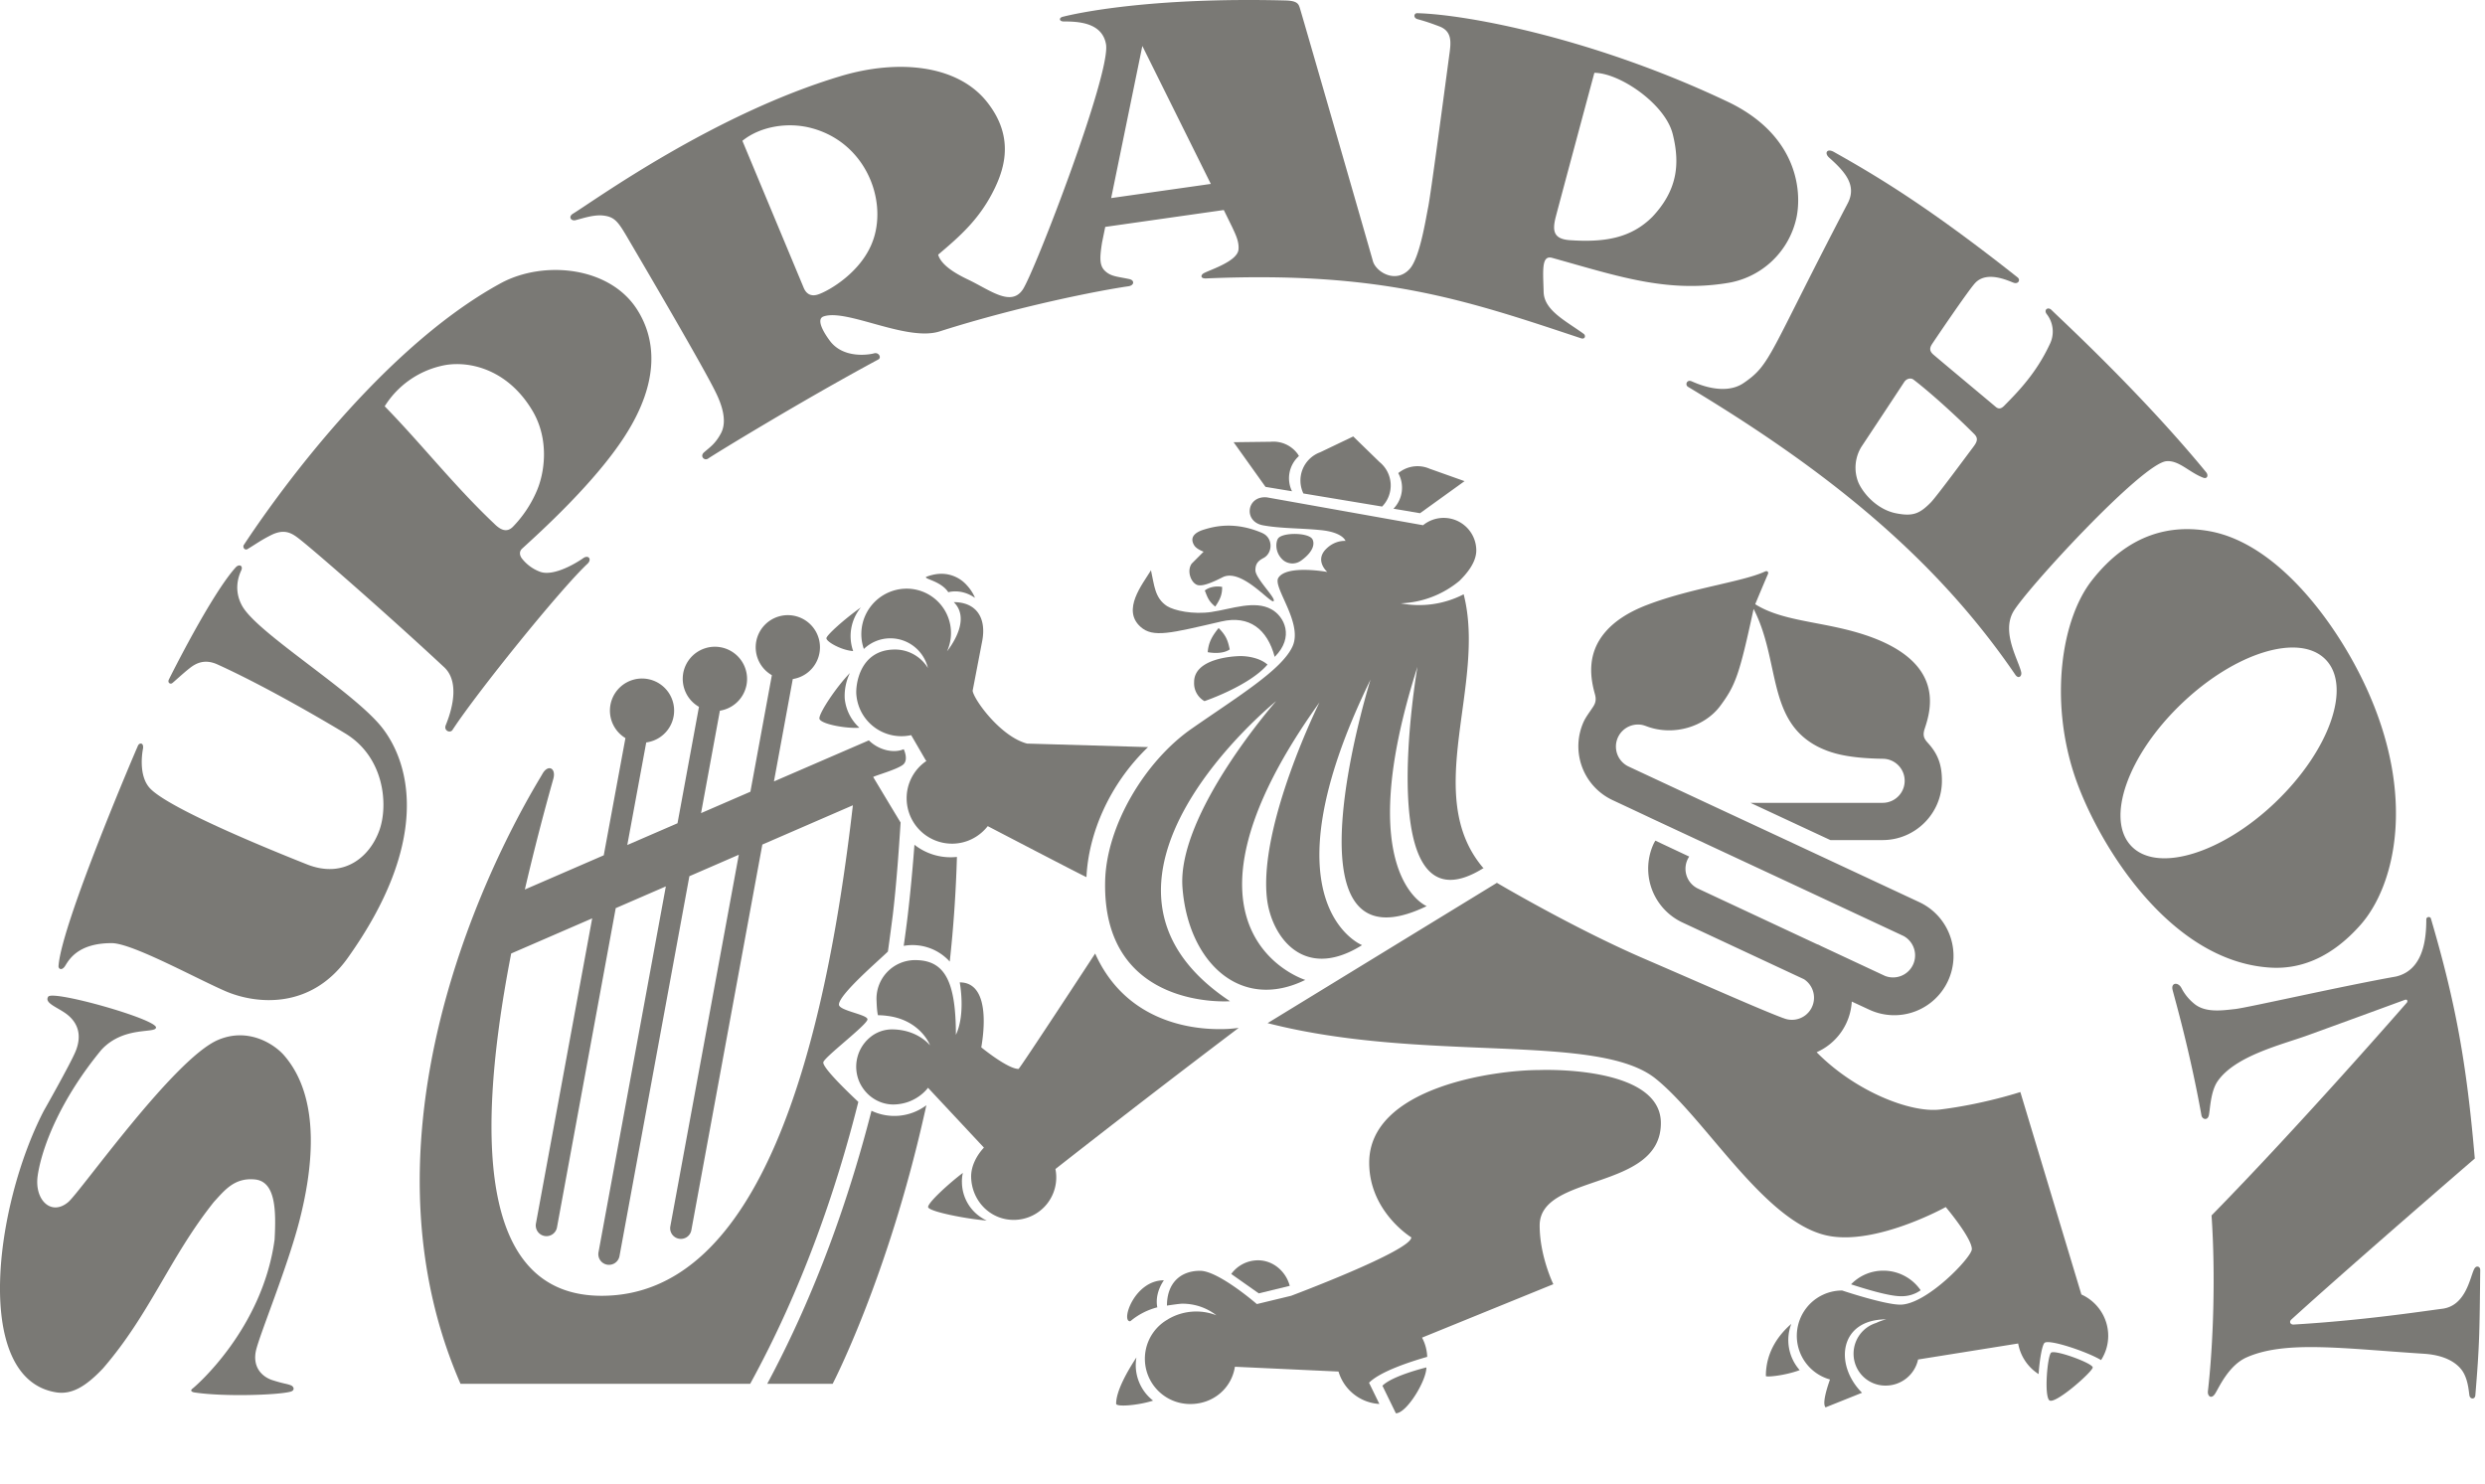 <svg width="72" height="43" viewBox="0 0 72 43" xmlns="http://www.w3.org/2000/svg"><g fill="#7A7975" fill-rule="evenodd"><path d="M27.87 34.246c0-.09.008-.178.028-.262-.388.292-1.007.854-1.007.988 0 .13 1.11.347 1.7.393a1.23 1.23 0 0 1-.72-1.12m8.019-4.463a3.79 3.79 0 0 1-.573.036c-.895 0-2.723-.265-3.586-2.19 0 0-2.188 3.344-2.22 3.344-.317 0-1.079-.625-1.079-.625 0-.03.38-1.883-.625-1.883 0 0 .178.909-.111 1.52 0-1.583-.339-2.165-1.182-2.165a1.118 1.118 0 0 0-1.116 1.19c.003.126.016.325.041.407.09 0 .175.006.256.017.94.109 1.24.808 1.25.854-.04-.046-.393-.461-1.11-.461a.996.996 0 0 0-.644.246 1.103 1.103 0 0 0-.292 1.275c.065.147.163.28.283.387.191.167.443.273.718.268.66-.014.988-.484.988-.484l1.62 1.734c-.21.224-.379.54-.37.86.019.682.55 1.234 1.233 1.234a1.232 1.232 0 0 0 1.209-1.474 391.81 391.81 0 0 1 5.31-4.09M15.13 15.894c.478-.437 2.099-1.895 2.975-3.26 1.017-1.578.905-2.806.352-3.669-.795-1.24-2.685-1.427-3.924-.772-3.763 2.039-7.005 6.893-7.46 7.584-.06.073.019.185.103.13.306-.188.377-.248.669-.398.363-.183.57-.087.777.068.462.347 2.803 2.408 4.23 3.74.584.514.095 1.603.06 1.704-.055.15.13.232.199.128.718-1.1 3.152-4.111 3.921-4.824.123-.133.008-.259-.142-.147-.13.093-.848.554-1.26.382a1.191 1.191 0 0 1-.5-.368c-.06-.071-.109-.2 0-.298m.396-1.61a3.43 3.43 0 0 1-.666.98c-.158.158-.33.12-.535-.085-1.17-1.106-2.123-2.329-3.179-3.407a2.63 2.63 0 0 1 1.635-1.169c.726-.177 1.896.047 2.639 1.286.504.836.37 1.83.106 2.394M3.235 27.327c-.963 0-1.228.467-1.345.655-.096.156-.202.096-.194.006.084-1.22 2.251-6.274 2.303-6.386.038-.084.17-.095.145.088 0 0-.17.78.218 1.168.595.598 3.5 1.778 4.54 2.19 1.04.41 1.81-.191 2.096-1.008.254-.734.134-2.107-.996-2.79-.284-.172-2.153-1.294-3.695-1.995-.373-.172-.627-.041-.813.106-.185.145-.445.388-.502.431-.054.044-.147-.008-.098-.106.038-.076 1.22-2.452 1.932-3.243.103-.115.226-.052.164.084-.08.17-.227.574.027 1.03.445.802 3.285 2.509 4.08 3.56.801 1.056 1.369 3.295-1.032 6.653-1.07 1.49-2.647 1.324-3.518.955-.867-.374-2.717-1.398-3.312-1.398"/><path d="M50.128 2.981C46.23 1.117 42.504.418 41.063.382c-.096-.003-.123.134.005.172.178.05.32.09.642.213.36.14.332.45.289.773-.008.043-.54 4.09-.62 4.466-.076.377-.242 1.458-.534 1.785-.399.443-.98.09-1.067-.226-.088-.32-2.082-7.232-2.118-7.338-.035-.107-.068-.202-.4-.213-3.933-.101-6.067.37-6.468.472-.12.03-.106.136.03.136.418 0 1.11.028 1.223.658.15.836-2.063 6.585-2.41 7.107-.338.507-.939.027-1.558-.273-.344-.162-.802-.413-.895-.735.62-.527 1.217-1.034 1.65-1.946.293-.62.544-1.513-.25-2.498-.882-1.087-2.62-1.21-4.216-.732-3.7 1.106-7.16 3.62-7.766 3.989-.142.087-.057.218.074.188.215-.055.537-.167.81-.134.317.038.42.17.677.606.257.44 2.235 3.798 2.587 4.538.12.248.35.78.139 1.168-.166.308-.317.396-.491.551-.126.112.016.26.13.172.096-.073 2.7-1.67 4.923-2.866.099-.055.011-.216-.125-.177-.167.046-.892.152-1.277-.36-.188-.25-.41-.634-.183-.71.671-.23 2.412.74 3.364.433 2.306-.734 4.634-1.187 5.469-1.307.169-.025.183-.175.022-.208-.355-.076-.54-.073-.715-.248-.153-.156-.14-.385-.074-.808l.093-.456 3.435-.489.248.505c.074.167.202.399.178.642-.038.355-.879.6-1.02.693-.077.05-.085.15.081.142 5.065-.216 7.507.617 10.863 1.734.12.04.147-.08.074-.131-.516-.374-1.144-.677-1.157-1.212-.017-.623-.068-1.076.25-.986 1.864.519 3.278 1.01 5.038.734a2.437 2.437 0 0 0 2.038-1.902c.153-.727.06-2.34-1.923-3.323zM25.31 6.921c-.308.944-1.29 1.504-1.599 1.608-.232.081-.36-.036-.423-.186L21.51 4.08c.505-.412 1.31-.557 2.014-.365 1.525.412 2.175 2.02 1.787 3.205zm6.885-1.183l.903-4.406 1.984 3.997-2.887.41zm15.681.544c-.622.622-1.389.745-2.39.677-.467-.033-.513-.26-.415-.655.096-.374 1.124-4.194 1.124-4.194.724 0 2.044.893 2.268 1.767.227.895.123 1.649-.587 2.405z"/><path d="M63.92 13.682c-1.897-2.31-4.232-4.452-4.483-4.703-.096-.096-.23-.008-.137.12a.82.82 0 0 1 .085.884c-.39.833-.917 1.37-1.32 1.778-.09.09-.165.095-.246.024-.085-.074-1.736-1.45-1.815-1.523-.093-.088-.104-.172-.027-.29.065-.1 1.053-1.561 1.25-1.771.351-.377.995-.047 1.124-.006.122.041.202-.082.103-.16-2.6-2.057-4.074-2.933-5.318-3.632-.202-.114-.286.033-.139.164.472.418.805.808.54 1.321-2.308 4.417-2.22 4.663-3.012 5.206-.576.399-1.405-.002-1.512-.046-.139-.06-.2.104-.104.161 4.072 2.446 7.182 4.974 9.48 8.338.093.139.2.046.172-.074-.08-.35-.56-1.122-.243-1.723.3-.576 3.738-4.327 4.453-4.387.363-.03.652.32 1.064.478.115.044.161-.063.085-.159m-6.75-.726c-.096.123-1.057 1.43-1.231 1.606-.325.327-.519.406-1.005.31-.545-.108-.95-.57-1.091-.895a1.154 1.154 0 0 1 .09-1.032 575.72 575.72 0 0 0 1.239-1.875c.068-.104.194-.131.273-.068.472.36 1.22 1.037 1.754 1.572.112.112.107.208-.03.382m14.519 23.812c-.118.22-.232 1.062-.92 1.152-.688.09-2.306.338-4.311.458-.098.006-.14-.082-.066-.147 1.73-1.573 5.313-4.663 5.313-4.663-.237-2.785-.56-4.532-1.272-6.956-.019-.063-.133-.055-.133.03 0 .549-.077 1.469-.884 1.654-1.558.276-4.298.901-4.65.94-.352.038-.851.117-1.176-.142a1.428 1.428 0 0 1-.385-.467c-.095-.18-.308-.159-.256.054.065.262.499 1.758.837 3.637.022.117.175.158.213.002.038-.158.047-.693.254-.99.513-.743 1.864-1.06 2.628-1.338a808.8 808.8 0 0 0 2.791-1.019c.09-.035.093.05.063.08-.027.03-3.048 3.502-5.657 6.164.12 1.753.05 3.74-.106 5.097-.014.128.093.24.205.074.103-.153.382-.82.914-1.057 1.124-.5 2.802-.257 5.149-.106.592.04.922.25 1.088.472.186.251.202.625.222.737.019.11.16.123.171-.005.12-1.44.123-1.808.142-3.631.003-.099-.112-.15-.174-.03"/><path d="M68.543 19.89c-.815-1.764-2.5-4.11-4.488-4.492-1.103-.21-2.358.025-3.45 1.425-.883 1.133-1.216 3.451-.51 5.61.603 1.846 2.7 5.447 5.72 5.605.867.044 1.752-.306 2.578-1.24.999-1.13 1.63-3.717.15-6.909m-2.61 3.353c-1.556 1.49-3.428 2.06-4.181 1.272-.753-.786-.101-2.635 1.454-4.123 1.558-1.493 3.43-2.063 4.183-1.274.753.786.101 2.634-1.457 4.125M51.9 38.36c-.34.294-.736.79-.736 1.509.011.04.554-.011.98-.17a1.315 1.315 0 0 1-.243-1.34m7.525.836c-.104.104-.202 1.223-.052 1.376.153.15 1.26-.83 1.26-.95 0-.123-1.107-.527-1.208-.426m-4.858-2.378c-.368 0-.698.15-.936.396.355.115 1.108.352 1.455.344a.934.934 0 0 0 .562-.172 1.313 1.313 0 0 0-1.08-.568M40.444 40.95c.31 0 .884-.939.884-1.329 0 0-.98.235-1.274.53"/><path d="M48.122 32.54c0-1.687-3.525-1.536-3.525-1.536-1.313 0-4.926.507-4.926 2.686 0 1.42 1.22 2.162 1.22 2.162 0 .388-3.482 1.693-3.482 1.693l-.993.24s-1.11-.964-1.645-.964c-.573 0-.96.36-.96 1.008 0 0 .357-.055.447-.055.37 0 .712.123.985.336a1.608 1.608 0 0 0-1.397.112v.002a1.311 1.311 0 0 0 .644 2.457c.655 0 1.192-.45 1.29-1.08l3.002.139c.153.52.62.906 1.184.939l-.3-.615c.327-.327 1.19-.608 1.686-.75a1.28 1.28 0 0 0-.15-.557l3.804-1.548s-.396-.811-.396-1.701c0-1.518 3.512-.996 3.512-2.967"/><path d="M37.369 37.257c-.11-.415-.478-.74-.92-.74a.96.96 0 0 0-.775.396l.797.562m-3.564 2.079c0-.074.008-.148.019-.222-.26.396-.587.967-.587 1.34 0 .102.655.047 1.07-.09a1.306 1.306 0 0 1-.502-1.028m4.527-25.32a.864.864 0 0 1 .202-1.021c-.011-.016-.022-.035-.033-.054a.871.871 0 0 0-.8-.358V12.8l-1.06.013.924 1.294m3.707.633l.77.13 1.29-.929-.998-.355.003.003a.874.874 0 0 0-.876.082c-.02.01-.033.024-.05.038a.872.872 0 0 1-.14 1.032m-.328-.064a.873.873 0 0 0-.074-1.289l-.763-.742-.958.459a.87.87 0 0 0-.486 1.193m-1.191 1.147c.32.139.306.581.036.723-.161.085-.235.17-.235.355 0 .238.609.814.527.895-.082.082-.93-.966-1.476-.693-.281.142-.579.276-.734.224-.186-.063-.314-.412-.161-.62l.343-.344s-.199-.07-.27-.18c-.136-.218-.013-.371.281-.461.303-.093.893-.243 1.69.1"/><path d="M35.108 17.73c.576-.084 1.244-.349 1.735-.073.363.202.671.795.09 1.376-.215-.805-.736-1.212-1.544-1.026-1.465.338-1.984.483-2.347.152-.543-.491.055-1.223.306-1.635.095.412.103.803.466 1.038.205.128.743.25 1.294.169"/><path d="M35.63 18.817c-.158.11-.41.12-.638.08.021-.252.1-.435.316-.7.224.224.27.375.322.62m-.722-1.707c.117-.099.333-.14.502-.104.003.205-.047.347-.2.57-.193-.158-.223-.267-.302-.466m1.816 2.146c-.535.622-1.826 1.059-1.826 1.059a.594.594 0 0 1-.3-.549c-.005-.69 1.138-.756 1.351-.756.213 0 .562.057.775.246"/><path d="M43.006 25.138c-.008.006-.016.022-.025.017-1.809-2.11.096-5.324-.573-7.936a2.814 2.814 0 0 1-1.825.262 2.827 2.827 0 0 0 1.705-.653c.191-.19.486-.518.486-.882a.945.945 0 0 0-1.542-.728l-4.518-.806c-.593-.065-.702.7-.123.808.494.093 1.089.082 1.65.137.67.06.743.316.743.316s-.298-.032-.562.233c-.341.34.035.666.035.666s-1.179-.216-1.419.172c-.169.27.72 1.305.412 1.984-.308.68-1.593 1.458-2.93 2.39-1.337.933-2.464 2.797-2.5 4.416-.084 3.757 3.618 3.476 3.618 3.476-5.181-3.435 1.338-8.696 1.338-8.696s-2.88 3.266-2.715 5.406c.163 2.14 1.664 3.6 3.558 2.673 0 0-4.38-1.357.412-8.043 0 0-1.763 3.549-1.523 5.678.123 1.09 1.05 2.427 2.756 1.357 0 0-2.939-1.171.246-7.696 0 0-2.713 8.663 1.626 6.566 0 0-2.2-.887-.267-6.934 0 0-1.378 7.922 1.937 5.817"/><path d="M37.038 15.593c-.068.079-.12.39.123.622.117.11.341.172.546.022.387-.284.374-.51.32-.612-.107-.196-.844-.204-.989-.032m-12.413 3.908c-.39.399-.884 1.141-.884 1.313 0 .14.614.276 1.053.276.035 0 .07-.003.106-.005a1.313 1.313 0 0 1-.425-.844 1.518 1.518 0 0 1 .15-.74m.318-1.901c-.466.328-.999.806-.999.893 0 .104.44.35.773.371h.002a1.309 1.309 0 0 1 .224-1.264m2.34-.975c-.129 0-.27.024-.429.082-.155.06.399.109.622.453 0 0 .077-.025.202-.025.14 0 .344.033.568.186.005 0-.063-.175-.221-.35a.987.987 0 0 0-.742-.346m2.475 4.92c-.77-.202-1.542-1.275-1.577-1.53l.281-1.46c.12-.671-.188-1.108-.827-1.108.478.475-.027 1.207-.196 1.425a1.285 1.285 0 0 0-1.168-1.816 1.316 1.316 0 0 0-1.242 1.748c.2-.191.47-.309.767-.309.53 0 .972.369 1.089.86a1.118 1.118 0 0 0-.952-.535c-1.046 0-1.15 1.062-1.12 1.321A1.309 1.309 0 0 0 26.4 21.3l.423.729.02.019a1.301 1.301 0 0 0-.574 1.084 1.316 1.316 0 0 0 1.315 1.313c.42 0 .794-.2 1.035-.508 0 0 2.832 1.477 2.86 1.477.057-1.25.657-2.686 1.784-3.767M25.25 32.185c-.647 2.525-1.602 5.266-3.021 7.911h1.896s1.586-3.046 2.658-7.816c.02-.084.038-.169.057-.256a1.542 1.542 0 0 1-1.59.16"/><path d="M25.3 22.514c.033-.036.734-.227.881-.372.145-.147.003-.434.003-.434-.29.126-.723.028-1.01-.256l-2.75 1.19.546-2.967a.931.931 0 1 0-.606-.112l-.622 3.377-1.43.62.546-2.968a.934.934 0 0 0 .772-.75.932.932 0 0 0-1.834-.34c-.07.402.12.787.456.978l-.622 3.374-1.455.63.549-2.972a.93.93 0 1 0-.603-.126l-.628 3.396-2.286.991a71.88 71.88 0 0 1 .826-3.21c.085-.311-.16-.431-.322-.131-.147.281-5.989 9.361-2.368 17.663h8.393c1.493-2.725 2.48-5.567 3.133-8.168-.197-.186-1.026-.967-1.015-1.144.008-.14 1.28-1.095 1.28-1.248 0-.142-.827-.25-.827-.428 0-.295 1.184-1.302 1.419-1.537.052-.366.098-.721.142-1.06.106-.89.177-1.916.226-2.678-.09-.144-.794-1.318-.794-1.318m-7.867 15.031c-3.288 0-3.787-3.917-2.622-9.918l2.347-1.018-1.63 8.842a.31.31 0 0 0 .61.112l1.702-9.25 1.452-.63-1.951 10.6a.309.309 0 1 0 .608.112l2.025-11.007 1.432-.622-1.984 10.767c-.03.167.08.328.249.358a.308.308 0 0 0 .36-.246l2.057-11.174 2.623-1.138c-.819 7.111-2.683 14.212-7.278 14.212m9.062-13.068c-.049.65-.112 1.349-.199 2.086-.033.27-.07.554-.112.843a1.455 1.455 0 0 1 1.334.456c.107-.972.178-1.984.208-3.033a1.693 1.693 0 0 1-1.23-.352m7.227 12.619c-.854 0-1.25 1.187-.982 1.187l.014-.005a1.99 1.99 0 0 1 .777-.399c-.084-.423.191-.783.191-.783M4.52 29.77c0 .186-.933-.054-1.582.648-1.162 1.408-1.716 2.782-1.845 3.639-.106.715.396 1.19.887.77.36-.309 3.062-4.153 4.339-4.696.887-.377 1.64.137 1.907.442 1.135 1.3.794 3.465.445 4.816-.35 1.349-1.143 3.265-1.253 3.737-.109.484.17.767.483.866.342.109.39.093.535.15.074.033.123.145-.024.183-.369.098-1.951.15-2.786.019-.047-.008-.134-.041-.052-.107.084-.062 2.03-1.728 2.382-4.321.046-.852.03-1.682-.57-1.742-.598-.06-.887.325-1.19.653-1.285 1.613-1.84 3.235-3.214 4.824-.48.505-.893.77-1.365.69-2.415-.401-1.776-5.397-.349-8.154 0 0 .767-1.352.92-1.72.182-.44.095-.811-.251-1.079-.262-.202-.664-.322-.54-.51.133-.197 3.124.647 3.124.893m55.784 7.736v-.002l-1.768-5.864s-1.067.352-2.325.507c-.854.104-2.458-.524-3.577-1.66a1.711 1.711 0 0 0 1.018-1.468l.507.235a1.716 1.716 0 0 0 2.281-.833 1.72 1.72 0 0 0-.83-2.282l-3.855-1.8-2.316-1.078-2.262-1.056a.639.639 0 0 1 .414-1.199c.041.011.085.025.126.041.794.292 1.692-.005 2.13-.603.443-.598.552-.912.961-2.801.78 1.52.374 3.249 1.889 4.005.319.153.766.32 1.852.336a.638.638 0 0 1-.005 1.277h-3.828l2.316 1.079h1.512c.947 0 1.72-.77 1.72-1.717 0-.443-.102-.76-.397-1.087-.103-.115-.177-.205-.1-.429.177-.535.567-1.837-1.485-2.623-1.28-.489-2.56-.429-3.427-.978.005-.019.387-.925.368-.87.027-.08-.03-.104-.087-.077-.641.298-2.14.478-3.414.967-.575.22-.957.491-1.206.78-.57.658-.423 1.384-.305 1.81.06.213-.022.317-.099.429-.076.115-.16.224-.223.355a1.723 1.723 0 0 0 .832 2.282s.625.292 1.135.533l3.965 1.848 3.331 1.556a.639.639 0 0 1-.537 1.157l-1.858-.868a.98.98 0 0 0-.093-.046l-.003.003-3.46-1.617a.635.635 0 0 1-.259-.93l-.982-.462-.047.087a1.723 1.723 0 0 0 .833 2.285l3.522 1.644a.64.64 0 0 1-.6 1.125v.002c-.658-.245-2.178-.922-4.074-1.741-2.03-.88-4.224-2.179-4.224-2.179l-6.644 4.065c4.54 1.166 9.558.257 11.242 1.608 1.454 1.168 3.143 4.144 4.96 4.545 1.406.309 3.447-.824 3.447-.824s.756.895.756 1.22c0 .232-1.31 1.608-2.074 1.608-.458 0-1.684-.41-1.684-.41a1.313 1.313 0 0 0-.352 2.578c-.095.265-.229.704-.128.808l1.056-.423c-.81-.81-.666-2.127.701-2.127 0 0-.13.027-.292.104a.932.932 0 0 0-.654.89.921.921 0 0 0 .933.925.96.96 0 0 0 .936-.756l2.9-.464c.066.371.284.69.592.887.03-.431.101-.832.17-.903.122-.123 1.255.262 1.64.497.13-.202.207-.443.207-.702 0-.535-.322-.994-.778-1.199"/></g></svg>